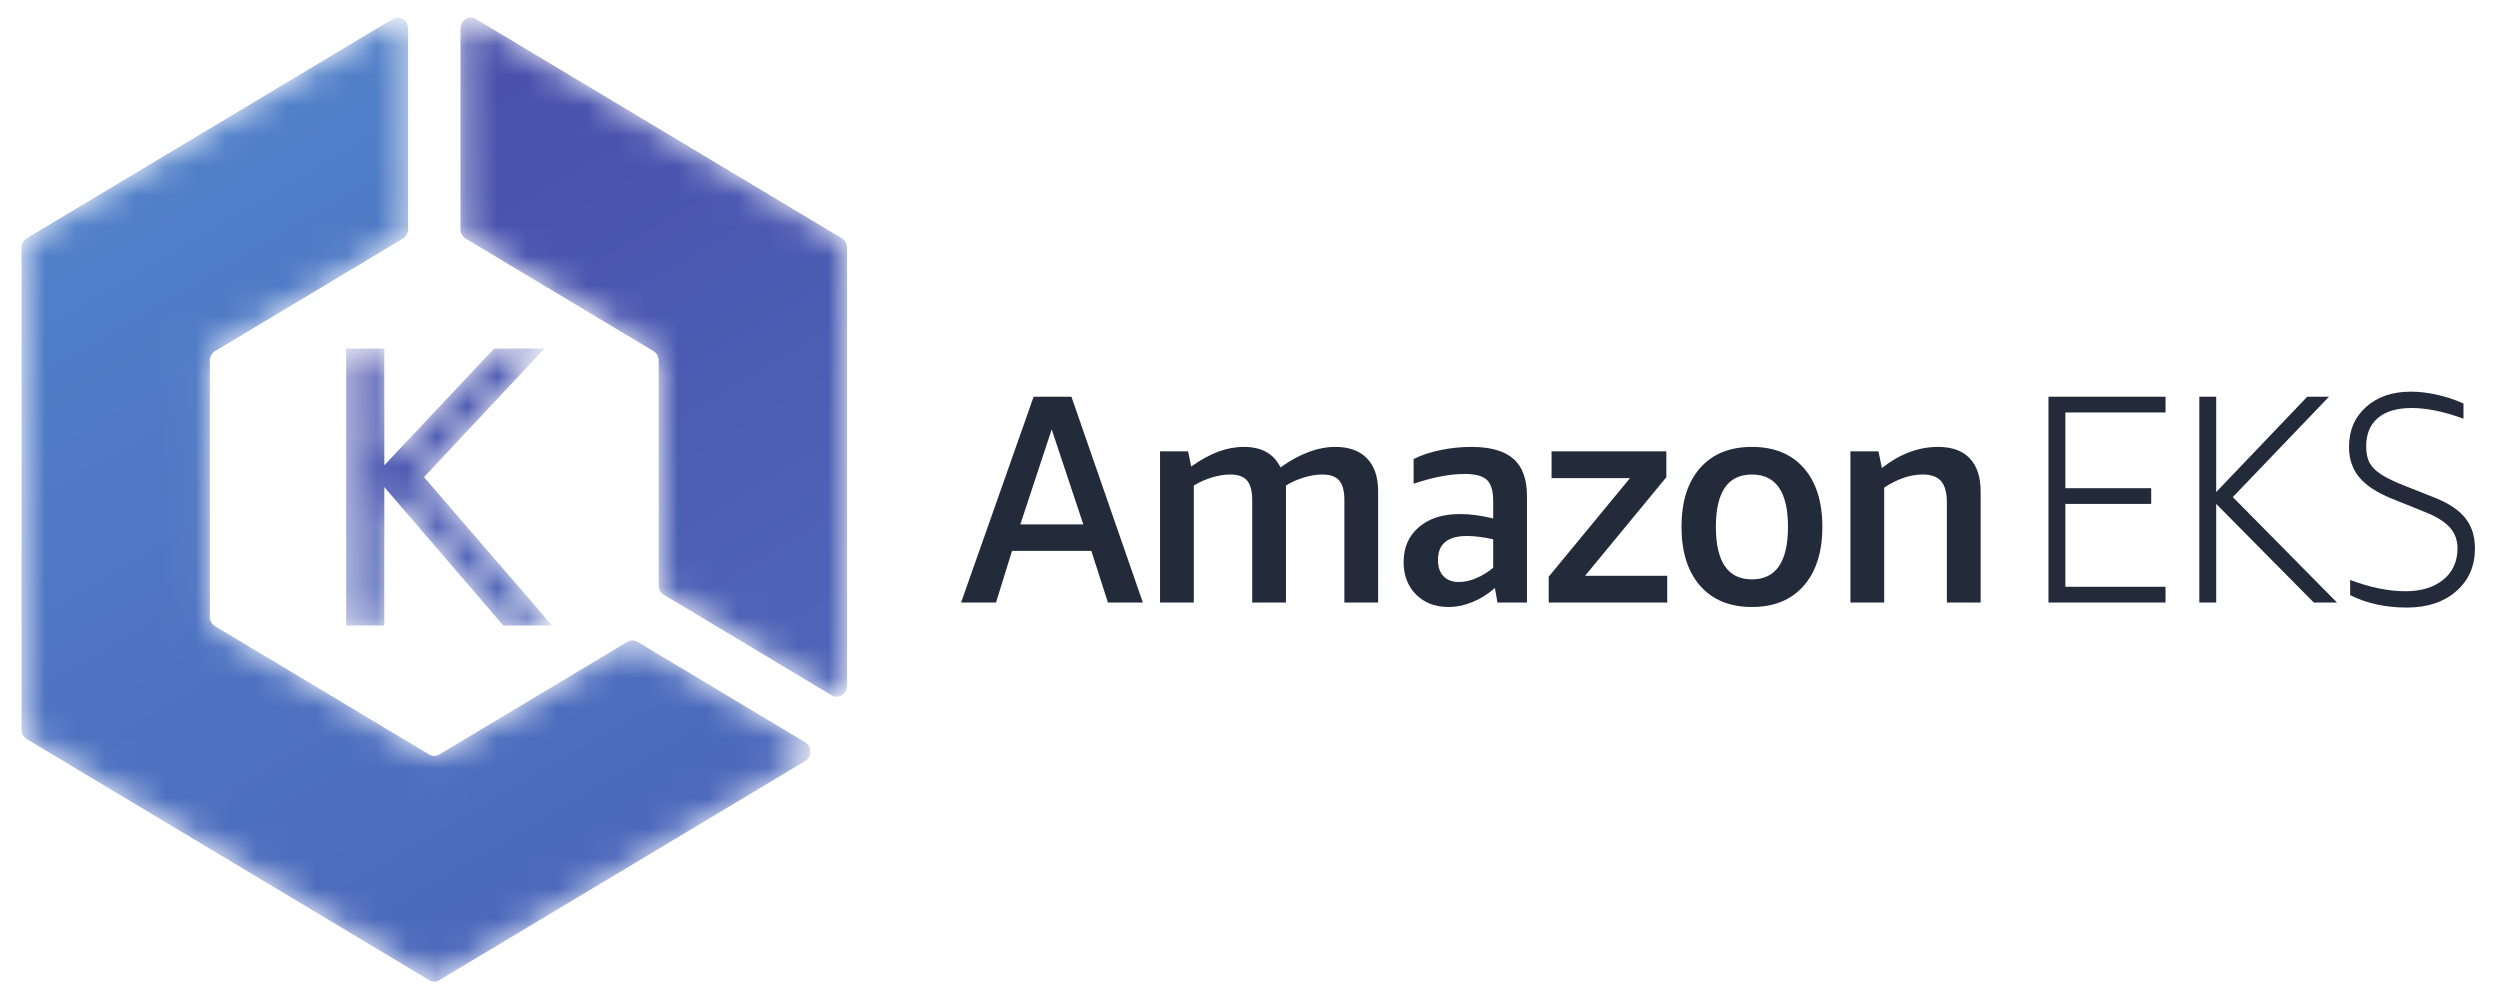 <svg width="83" height="33" viewBox="0 0 83 33" fill="none" xmlns="http://www.w3.org/2000/svg">
<path d="M33.875 17.411H35.966L34.916 14.256L33.875 17.411ZM36.783 20.004L36.232 18.288H33.6L33.068 20.004H31.908L34.317 13.171H35.571L37.943 20.004H36.783Z" fill="#232A3A"/>
<path d="M44.633 20.004V16.602C44.633 16.3 44.575 16.083 44.461 15.951C44.347 15.82 44.16 15.754 43.901 15.754C43.704 15.754 43.495 15.789 43.273 15.858C43.051 15.927 42.858 16.014 42.694 16.119V20.004H41.573V16.602C41.573 16.3 41.515 16.083 41.401 15.951C41.288 15.82 41.1 15.754 40.84 15.754C40.657 15.754 40.459 15.786 40.247 15.848C40.035 15.91 39.83 16.001 39.634 16.119V20.004H38.513V14.985H39.444L39.548 15.488C39.865 15.264 40.164 15.1 40.446 14.995C40.728 14.89 41.012 14.837 41.297 14.837C41.886 14.837 42.291 15.064 42.513 15.518C43.147 15.064 43.755 14.837 44.338 14.837C44.788 14.837 45.136 14.964 45.383 15.217C45.63 15.47 45.754 15.836 45.754 16.316V20.004H44.633Z" fill="#232A3A"/>
<path d="M48.434 19.323C48.614 19.323 48.802 19.283 48.999 19.2C49.197 19.118 49.388 19.002 49.574 18.85V17.904C49.246 17.832 48.956 17.795 48.703 17.795C48.061 17.795 47.74 18.061 47.74 18.594C47.74 18.824 47.801 19.003 47.925 19.131C48.048 19.26 48.218 19.323 48.434 19.323ZM49.716 20.004L49.631 19.521C49.409 19.718 49.164 19.873 48.895 19.984C48.625 20.096 48.357 20.152 48.091 20.152C47.648 20.152 47.288 20.014 47.013 19.738C46.737 19.461 46.6 19.103 46.6 18.663C46.6 18.177 46.769 17.789 47.108 17.499C47.447 17.21 47.901 17.066 48.471 17.066C48.807 17.066 49.175 17.115 49.574 17.213V16.632C49.574 16.296 49.504 16.064 49.365 15.932C49.225 15.8 48.981 15.735 48.633 15.735C48.139 15.735 47.572 15.843 46.932 16.06V15.242C47.171 15.117 47.462 15.018 47.807 14.946C48.153 14.874 48.499 14.837 48.847 14.837C49.479 14.837 49.945 14.969 50.245 15.232C50.545 15.495 50.695 15.906 50.695 16.464V20.004H49.716Z" fill="#232A3A"/>
<path d="M51.417 20.004V19.146L54.116 15.873H51.512V14.985H55.323V15.843L52.624 19.117H55.352V20.004H51.417Z" fill="#232A3A"/>
<path d="M58.164 19.235C58.962 19.235 59.361 18.653 59.361 17.489C59.361 16.333 58.962 15.754 58.164 15.754C57.366 15.754 56.967 16.333 56.967 17.489C56.967 18.653 57.366 19.235 58.164 19.235ZM58.164 20.152C57.429 20.152 56.855 19.917 56.444 19.447C56.032 18.977 55.826 18.325 55.826 17.489C55.826 16.655 56.032 16.004 56.444 15.537C56.855 15.071 57.429 14.837 58.164 14.837C58.899 14.837 59.472 15.071 59.884 15.537C60.296 16.004 60.502 16.655 60.502 17.489C60.502 18.325 60.296 18.977 59.884 19.447C59.472 19.917 58.899 20.152 58.164 20.152Z" fill="#232A3A"/>
<path d="M64.636 20.004V16.681C64.636 16.359 64.573 16.124 64.446 15.976C64.319 15.828 64.117 15.754 63.838 15.754C63.42 15.754 62.992 15.899 62.555 16.188V20.004H61.434V14.985H62.365L62.479 15.537C63.074 15.071 63.695 14.837 64.341 14.837C64.804 14.837 65.156 14.964 65.396 15.217C65.637 15.47 65.757 15.836 65.757 16.316V20.004H64.636Z" fill="#232A3A"/>
<path d="M68.009 20.004V13.171H71.896V13.694H68.57V16.208H71.42V16.73H68.57V19.481H71.896V20.004H68.009Z" fill="#232A3A"/>
<path d="M73.017 20.004V13.171H73.578V16.336L76.6 13.171H77.322L74.129 16.503L77.588 20.004H76.818L73.578 16.73V20.004H73.017Z" fill="#232A3A"/>
<path d="M79.403 16.553C78.915 16.356 78.557 16.121 78.329 15.848C78.101 15.575 77.987 15.238 77.987 14.837C77.987 14.292 78.176 13.85 78.553 13.511C78.93 13.173 79.425 13.003 80.04 13.003C80.318 13.003 80.612 13.038 80.919 13.107C81.226 13.176 81.516 13.273 81.788 13.398V13.901C81.142 13.664 80.569 13.546 80.069 13.546C79.581 13.546 79.207 13.656 78.947 13.876C78.687 14.096 78.557 14.41 78.557 14.818C78.557 15.048 78.597 15.233 78.676 15.375C78.755 15.516 78.885 15.644 79.066 15.759C79.246 15.874 79.504 15.998 79.84 16.129L80.857 16.533C81.313 16.717 81.646 16.942 81.855 17.209C82.064 17.475 82.168 17.808 82.168 18.209C82.168 18.794 81.961 19.268 81.546 19.629C81.131 19.991 80.585 20.171 79.907 20.171C79.204 20.171 78.576 20.034 78.025 19.758V19.255C78.691 19.505 79.302 19.629 79.859 19.629C80.385 19.629 80.805 19.501 81.118 19.245C81.432 18.988 81.589 18.64 81.589 18.2C81.589 17.93 81.503 17.7 81.332 17.509C81.161 17.319 80.886 17.148 80.505 16.997L79.403 16.553Z" fill="#232A3A"/>
<mask id="mask0_2398_52465" style="mask-type:luminance" maskUnits="userSpaceOnUse" x="11" y="11" width="8" height="10">
<path d="M11.493 11.572H12.759V15.447L16.406 11.572H18.078L14.076 15.841L18.331 20.768H16.71L12.759 16.17V20.768H11.493V11.572Z" fill="white"/>
</mask>
<g mask="url(#mask0_2398_52465)">
<path d="M11.493 11.572H12.759V15.447L16.406 11.572H18.078L14.076 15.841L18.331 20.768H16.71L12.759 16.17V20.768H11.493V11.572Z" fill="url(#paint0_linear_2398_52465)"/>
</g>
<mask id="mask1_2398_52465" style="mask-type:luminance" maskUnits="userSpaceOnUse" x="15" y="0" width="14" height="24">
<path d="M15.46 7.922L21.697 11.658C21.803 11.722 21.869 11.839 21.869 11.967V19.439C21.869 19.566 21.935 19.684 22.041 19.747L27.606 23.081C27.835 23.219 28.122 23.047 28.122 22.773V8.22C28.122 8.093 28.056 7.975 27.95 7.911L15.805 0.635C15.575 0.498 15.288 0.67 15.288 0.945V7.613C15.288 7.74 15.354 7.858 15.46 7.922Z" fill="white"/>
</mask>
<g mask="url(#mask1_2398_52465)">
<path d="M15.46 7.922L21.697 11.658C21.803 11.722 21.869 11.839 21.869 11.967V19.439C21.869 19.566 21.935 19.684 22.041 19.747L27.606 23.081C27.835 23.219 28.122 23.047 28.122 22.773V8.22C28.122 8.093 28.056 7.975 27.95 7.911L15.805 0.635C15.575 0.498 15.288 0.67 15.288 0.945V7.613C15.288 7.74 15.354 7.858 15.46 7.922Z" fill="url(#paint1_linear_2398_52465)"/>
</g>
<mask id="mask2_2398_52465" style="mask-type:luminance" maskUnits="userSpaceOnUse" x="0" y="0" width="27" height="33">
<path d="M20.826 21.311L14.59 25.047C14.483 25.111 14.352 25.111 14.246 25.047L7.139 20.79C7.033 20.726 6.967 20.608 6.967 20.481V11.966C6.967 11.839 7.033 11.721 7.139 11.657L13.376 7.921C13.482 7.858 13.548 7.74 13.548 7.613V0.945C13.548 0.67 13.261 0.498 13.031 0.635L0.886 7.911C0.779 7.975 0.714 8.093 0.714 8.22V24.227C0.714 24.354 0.779 24.472 0.886 24.536L14.246 32.539C14.352 32.603 14.483 32.603 14.59 32.539L26.735 25.264C26.965 25.126 26.965 24.783 26.735 24.645L21.17 21.311C21.064 21.247 20.932 21.247 20.826 21.311Z" fill="white"/>
</mask>
<g mask="url(#mask2_2398_52465)">
<path d="M20.826 21.311L14.59 25.047C14.483 25.111 14.352 25.111 14.246 25.047L7.139 20.79C7.033 20.726 6.967 20.608 6.967 20.481V11.966C6.967 11.839 7.033 11.721 7.139 11.657L13.376 7.921C13.482 7.858 13.548 7.74 13.548 7.613V0.945C13.548 0.67 13.261 0.498 13.031 0.635L0.886 7.911C0.779 7.975 0.714 8.093 0.714 8.22V24.227C0.714 24.354 0.779 24.472 0.886 24.536L14.246 32.539C14.352 32.603 14.483 32.603 14.59 32.539L26.735 25.264C26.965 25.126 26.965 24.783 26.735 24.645L21.17 21.311C21.064 21.247 20.932 21.247 20.826 21.311Z" fill="url(#paint2_linear_2398_52465)"/>
</g>
<defs>
<linearGradient id="paint0_linear_2398_52465" x1="17.337" y1="20.532" x2="11.599" y2="11.419" gradientUnits="userSpaceOnUse">
<stop stop-color="#4F66B9"/>
<stop offset="1" stop-color="#484FAB"/>
</linearGradient>
<linearGradient id="paint1_linear_2398_52465" x1="29.479" y1="21.84" x2="16.456" y2="0.228" gradientUnits="userSpaceOnUse">
<stop stop-color="#4F66B9"/>
<stop offset="1" stop-color="#484FAB"/>
</linearGradient>
<linearGradient id="paint2_linear_2398_52465" x1="17.222" y1="30.84" x2="3.012" y2="6.66" gradientUnits="userSpaceOnUse">
<stop stop-color="#4C68BB"/>
<stop offset="1" stop-color="#5180C9"/>
</linearGradient>
</defs>
</svg>
